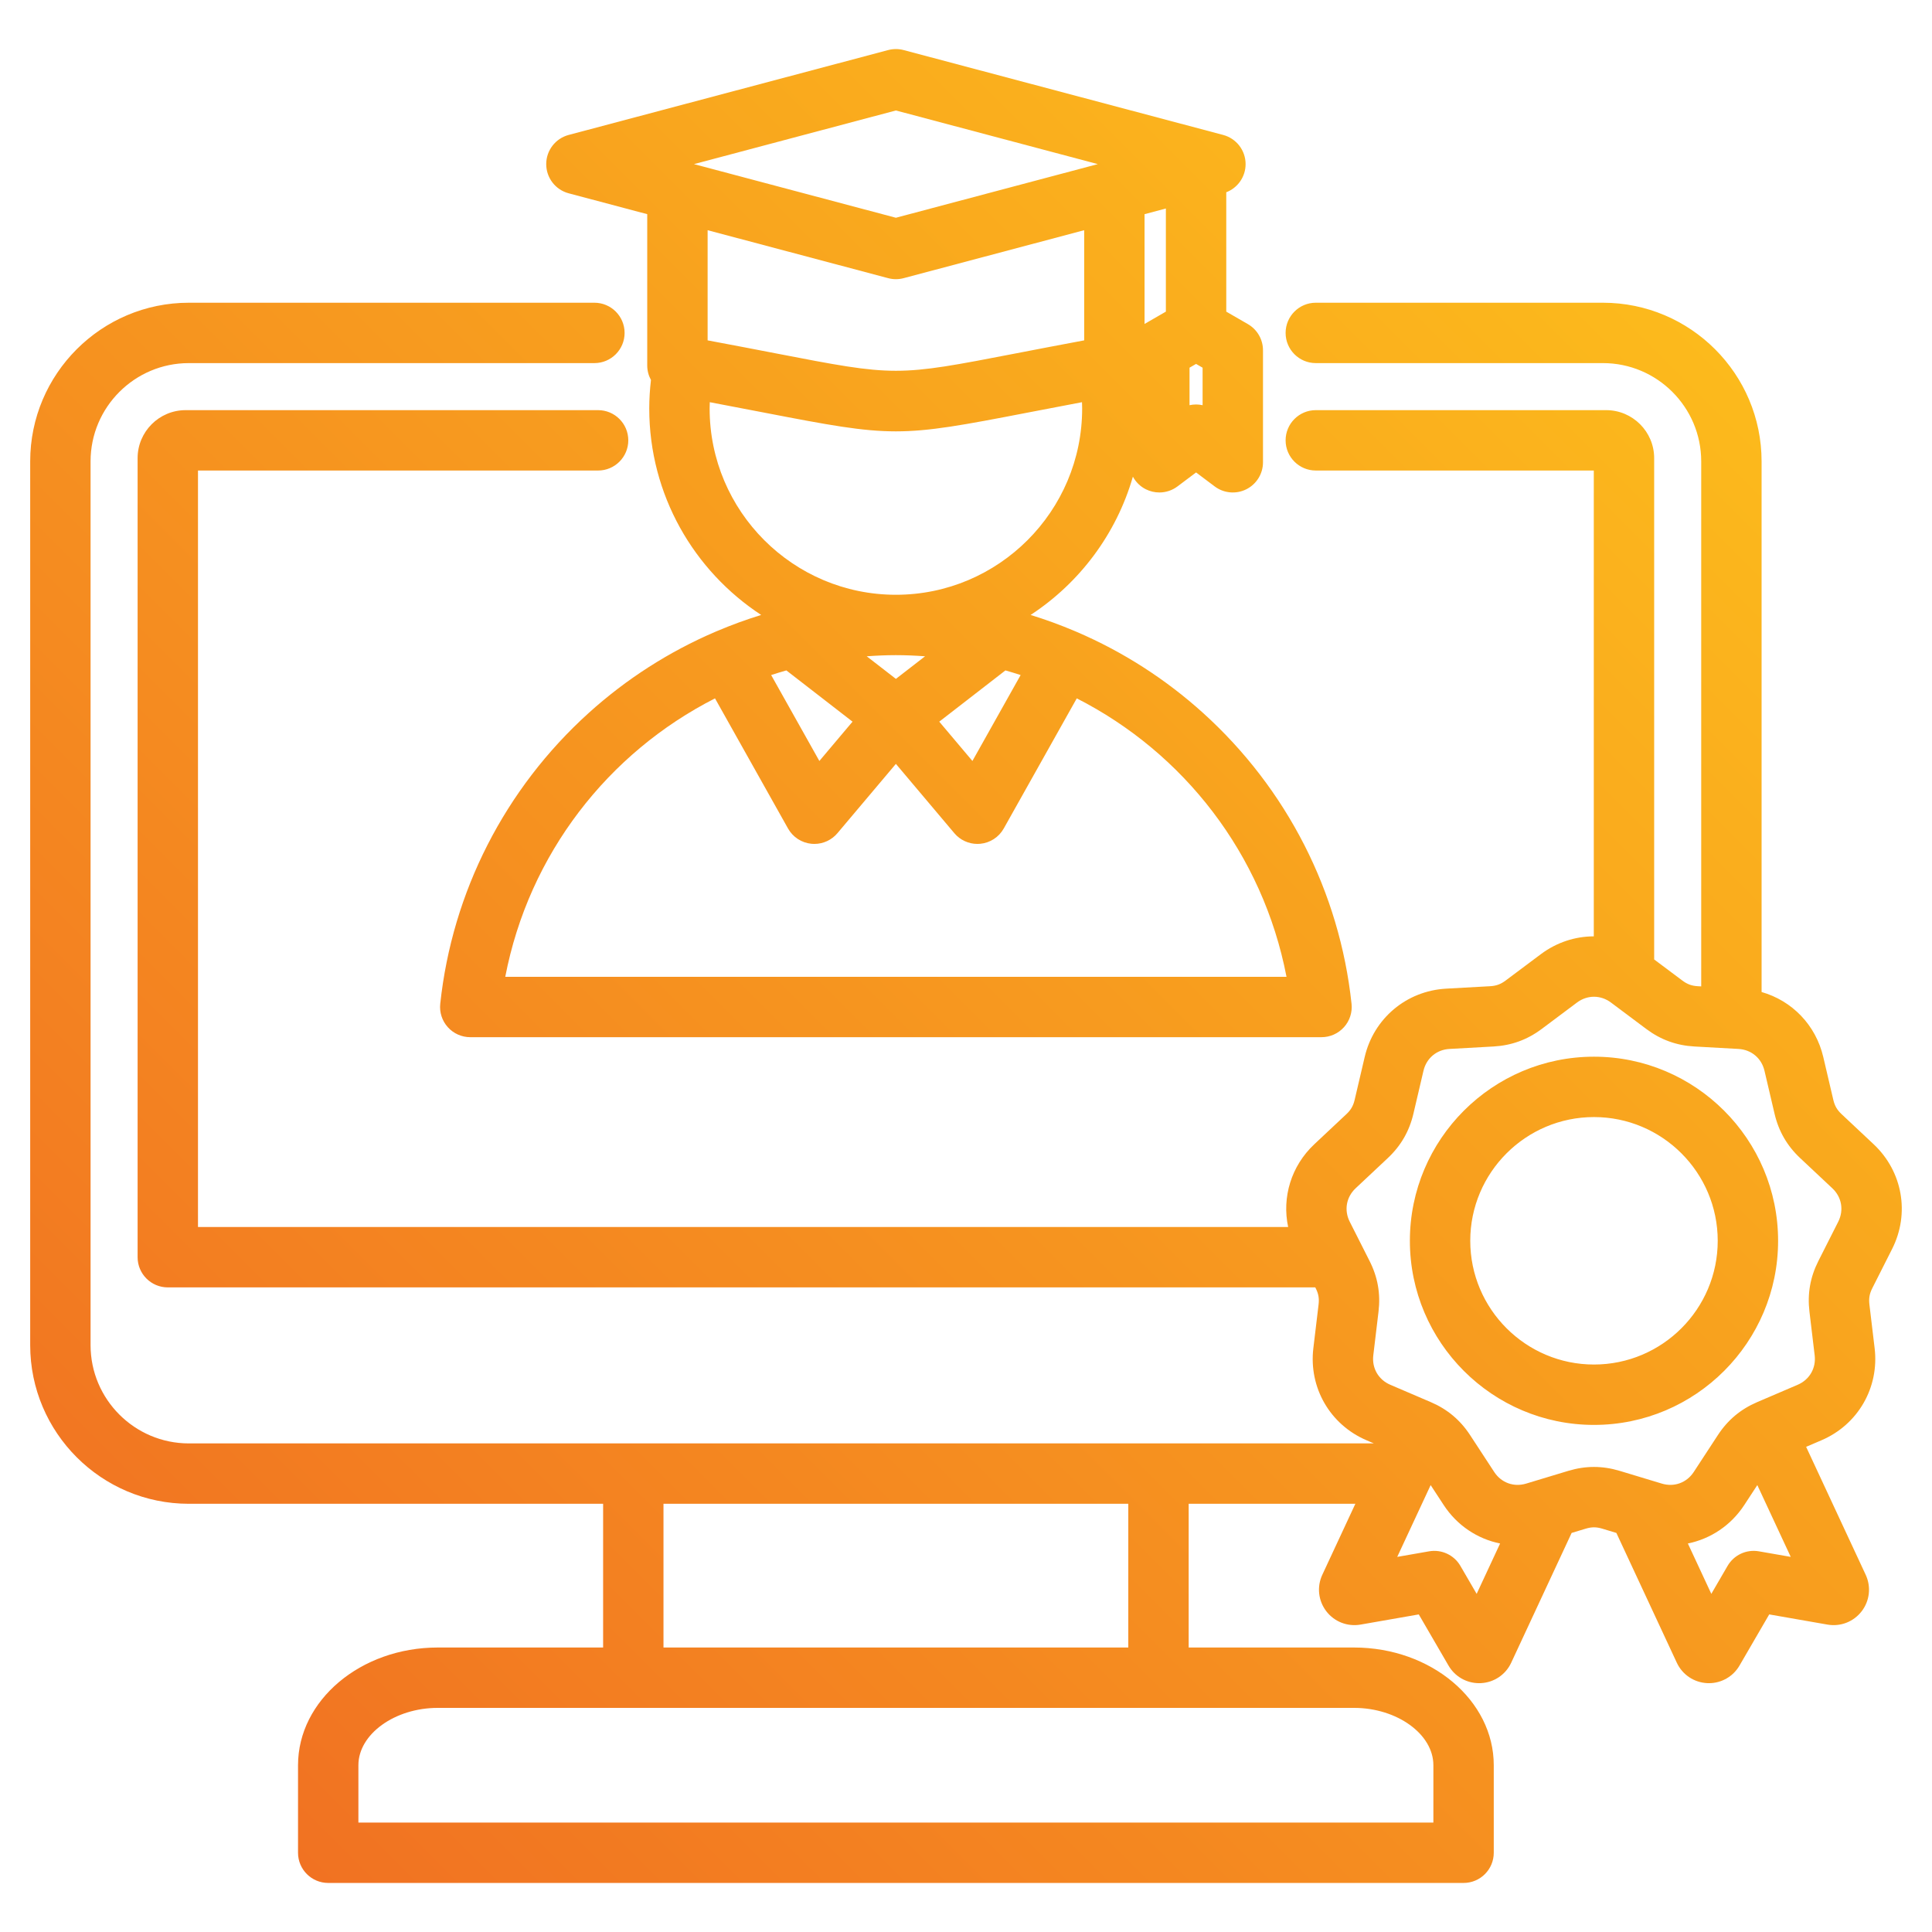 <svg xmlns="http://www.w3.org/2000/svg" xmlns:xlink="http://www.w3.org/1999/xlink" xmlns:svgjs="http://svgjs.dev/svgjs" id="Layer_1" viewBox="0 0 512 512" width="300" height="300"><g width="100%" height="100%" transform="matrix(1,0,0,1,0,0)"><linearGradient id="SVGID_1_" gradientUnits="userSpaceOnUse" x1="50.673" x2="439.32" y1="466.007" y2="77.361"><stop stop-opacity="1" stop-color="#f17222" offset="0"></stop><stop stop-opacity="1" stop-color="#fcba1c" offset="1"></stop></linearGradient><path d="m150.695 51.224 20.828 5.532v40.1c0 1.383.359 2.693.988 3.84-.29 2.507-.453 5.034-.453 7.562 0 22.874 11.82 43.028 29.663 54.711-4.003 1.229-7.936 2.672-11.787 4.308-.152.06-.303.123-.452.192-12.161 5.225-23.486 12.447-33.493 21.496-22.188 20.065-36.152 47.429-39.321 77.049-.242 2.258.486 4.511 2.004 6.199s3.681 2.652 5.95 2.652l225.597-.001c2.27 0 4.433-.965 5.95-2.652 1.518-1.688 2.246-3.942 2.004-6.199-3.17-29.62-17.135-56.983-39.322-77.048-10.006-9.048-21.33-16.271-33.49-21.495-.151-.071-.304-.134-.457-.194-3.851-1.636-7.782-3.077-11.784-4.306 12.956-8.482 22.722-21.432 27.105-36.648.769 1.413 1.944 2.599 3.439 3.344 1.131.564 2.354.843 3.572.843 1.703 0 3.396-.543 4.809-1.605l4.926-3.704 4.925 3.703c2.424 1.822 5.669 2.118 8.381.764 2.713-1.354 4.427-4.125 4.427-7.157v-29.687c0-2.858-1.524-5.499-4-6.928l-5.733-3.31v-31.634c3.057-1.177 5.123-4.124 5.123-7.459 0-3.627-2.44-6.801-5.946-7.731l-84.672-22.492c-1.346-.357-2.762-.357-4.107 0l-84.672 22.492c-3.506.931-5.946 4.104-5.946 7.731s2.438 6.801 5.944 7.732zm84.672 22.491c.673.179 1.363.269 2.054.269s1.381-.09 2.054-.269l47.844-12.708v29.193c-7.021 1.31-13.022 2.47-18.073 3.446-31.824 6.152-31.824 6.152-63.648 0-5.051-.977-11.052-2.137-18.073-3.446v-29.194zm31.08 103.952c1.354.385 2.698.792 4.03 1.229l-12.777 22.771-8.788-10.42zm-21.297-3.744-7.73 5.987-7.73-5.987c2.556-.184 5.13-.302 7.731-.302 2.6 0 5.174.118 7.729.302zm-19.222 17.324-8.787 10.42-12.777-22.771c1.332-.437 2.676-.844 4.03-1.229zm115.013 67.618-207.042.001c6.277-32.582 27.289-59.394 55.585-73.79l19.352 34.488c1.284 2.288 3.608 3.801 6.221 4.049.253.024.505.036.757.036 2.344 0 4.587-1.031 6.114-2.843l15.491-18.369 15.492 18.369c1.527 1.812 3.77 2.843 6.114 2.843.251 0 .504-.012.757-.036 2.612-.248 4.937-1.761 6.221-4.049l19.352-34.488c28.297 14.397 49.309 41.208 55.586 73.789zm-103.52-101.244c-27.219 0-49.362-22.144-49.362-49.362 0-.558.021-1.115.041-1.673 5.487 1.034 10.301 1.965 14.46 2.769 17.104 3.307 25.983 4.96 34.861 4.96s17.757-1.653 34.861-4.96c4.159-.804 8.973-1.734 14.46-2.769.019.557.041 1.115.041 1.673 0 27.219-22.143 49.362-49.362 49.362zm65.897-71.773v-29.092l5.651-1.501v27.33zm15.385 21.532c-1.141-.252-2.325-.252-3.466 0v-9.938l1.733-1.001 1.732 1.001v9.938zm-81.282-78.103 53.511 14.215-53.511 14.214-53.511-14.214zm264.009 301.712c4.749-9.396 2.782-20.548-4.894-27.752l-8.513-7.99c-1.176-1.104-1.805-2.193-2.173-3.763l-2.662-11.368c-1.988-8.483-8.279-14.919-16.348-17.221v-140.625c0-23.184-18.86-42.044-42.044-42.044h-76.095c-4.418 0-8 3.582-8 8s3.582 8 8 8h76.095c14.36 0 26.044 11.684 26.044 26.044v139.136l-.896-.05c-1.61-.09-2.795-.521-4.086-1.487l-7.486-5.604v-132.85c0-7.015-5.707-12.722-12.722-12.722h-76.949c-4.418 0-8 3.582-8 8s3.582 8 8 8h73.671v123.449c-4.921.01-9.84 1.586-14.039 4.73l-9.347 6.996c-1.291.967-2.475 1.397-4.084 1.487l-11.657.647c-10.512.585-19.187 7.865-21.587 18.113l-2.663 11.367c-.368 1.571-.997 2.661-2.173 3.765l-8.514 7.989c-6.136 5.761-8.611 14.044-6.935 21.935h-288.904v-200.478h106.035c4.418 0 8-3.582 8-8s-3.582-8-8-8h-109.314c-7.015 0-12.722 5.707-12.722 12.722v211.757c0 4.418 3.582 8 8 8h304.094l.121.238c.728 1.438.946 2.678.755 4.279l-1.386 11.592c-1.249 10.453 4.414 20.261 14.091 24.404l1.945.833h-314.044c-14.36 0-26.044-11.684-26.044-26.044v-234.204c0-14.36 11.684-26.044 26.044-26.044h107.48c4.418 0 8-3.582 8-8s-3.582-8-8-8h-107.48c-23.183 0-42.044 18.86-42.044 42.044v234.205c0 23.184 18.861 42.044 42.044 42.044h109.787v38.088h-43.819c-20.42 0-37.032 13.994-37.032 31.196v23.197c0 4.418 3.582 8 8 8h300.882c4.418 0 8-3.582 8-8v-23.197c0-17.202-16.612-31.196-37.032-31.196h-43.82v-38.088h44.174l-8.76 18.816c-1.479 3.18-1.073 6.884 1.062 9.667 2.134 2.783 5.608 4.131 9.059 3.533l15.445-2.699 7.871 13.545c1.687 2.913 4.766 4.679 8.123 4.679.142 0 .284-.003.427-.01 3.501-.162 6.595-2.236 8.072-5.412l16.013-34.396 3.755-1.135c1.544-.467 2.805-.467 4.347 0l3.755 1.134 16.014 34.395c1.478 3.177 4.571 5.251 8.087 5.414.142.006.282.009.423.009 3.339 0 6.417-1.761 8.106-4.668l7.877-13.556 15.446 2.699c3.447.603 6.925-.751 9.065-3.542 2.127-2.782 2.53-6.483 1.053-9.66l-15.785-33.906 4.066-1.741c9.678-4.145 15.34-13.952 14.09-24.404l-1.386-11.592c-.191-1.602.027-2.842.755-4.281zm-121.569 136.814v15.197h-284.882v-15.197c0-8.237 9.632-15.196 21.032-15.196h242.817c11.401-.001 21.033 6.958 21.033 15.196zm-80.851-31.197h-123.179v-38.088h123.179zm92.319-14.216-4.308-7.413c-1.684-2.897-4.997-4.436-8.294-3.861l-8.446 1.476 8.859-19.027 3.455 5.283c3.553 5.432 8.963 8.979 14.949 10.192zm74.791-11.275c-3.302-.575-6.61.964-8.294 3.861l-4.308 7.413-6.215-13.35c5.987-1.214 11.397-4.762 14.95-10.193l3.454-5.282 8.858 19.026zm21.03-87.344-5.267 10.418c-2.157 4.268-2.93 8.65-2.362 13.398l1.386 11.593c.405 3.392-1.361 6.452-4.502 7.798l-10.73 4.595c-4.396 1.883-7.806 4.743-10.423 8.745l-6.39 9.771c-1.87 2.859-5.192 4.07-8.461 3.079l-11.176-3.377c-2.289-.691-4.545-1.037-6.803-1.037-2.256 0-4.514.346-6.802 1.037l-11.175 3.377c-3.272.991-6.592-.22-8.462-3.078l-6.39-9.772c-2.618-4.002-6.026-6.861-10.421-8.743l-10.731-4.596c-3.141-1.346-4.908-4.406-4.503-7.799l1.386-11.592c.567-4.748-.205-9.131-2.362-13.396l-5.267-10.421c-1.541-3.048-.927-6.529 1.563-8.867l8.512-7.988c3.486-3.271 5.711-7.125 6.803-11.781l2.663-11.368c.779-3.326 3.486-5.598 6.896-5.788l11.658-.647c4.774-.266 8.956-1.788 12.783-4.653l9.347-6.996c2.734-2.047 6.27-2.047 9.004 0l9.347 6.997c3.828 2.864 8.01 4.387 12.784 4.652l11.655.647c3.411.19 6.119 2.463 6.898 5.788l2.662 11.368c1.091 4.656 3.316 8.51 6.803 11.78l8.512 7.989c2.493 2.337 3.106 5.818 1.565 8.867zm-64.726-43.737c-26.903 0-48.791 21.888-48.791 48.791s21.888 48.79 48.791 48.79 48.79-21.887 48.79-48.79-21.887-48.791-48.79-48.791zm0 81.581c-18.081 0-32.791-14.71-32.791-32.79 0-18.081 14.71-32.791 32.791-32.791 18.08 0 32.79 14.71 32.79 32.791 0 18.08-14.71 32.79-32.79 32.79z" fill="url(#SVGID_1_)" data-original-color="SVGID_1_" stroke="none" stroke-opacity="1"></path></g></svg>